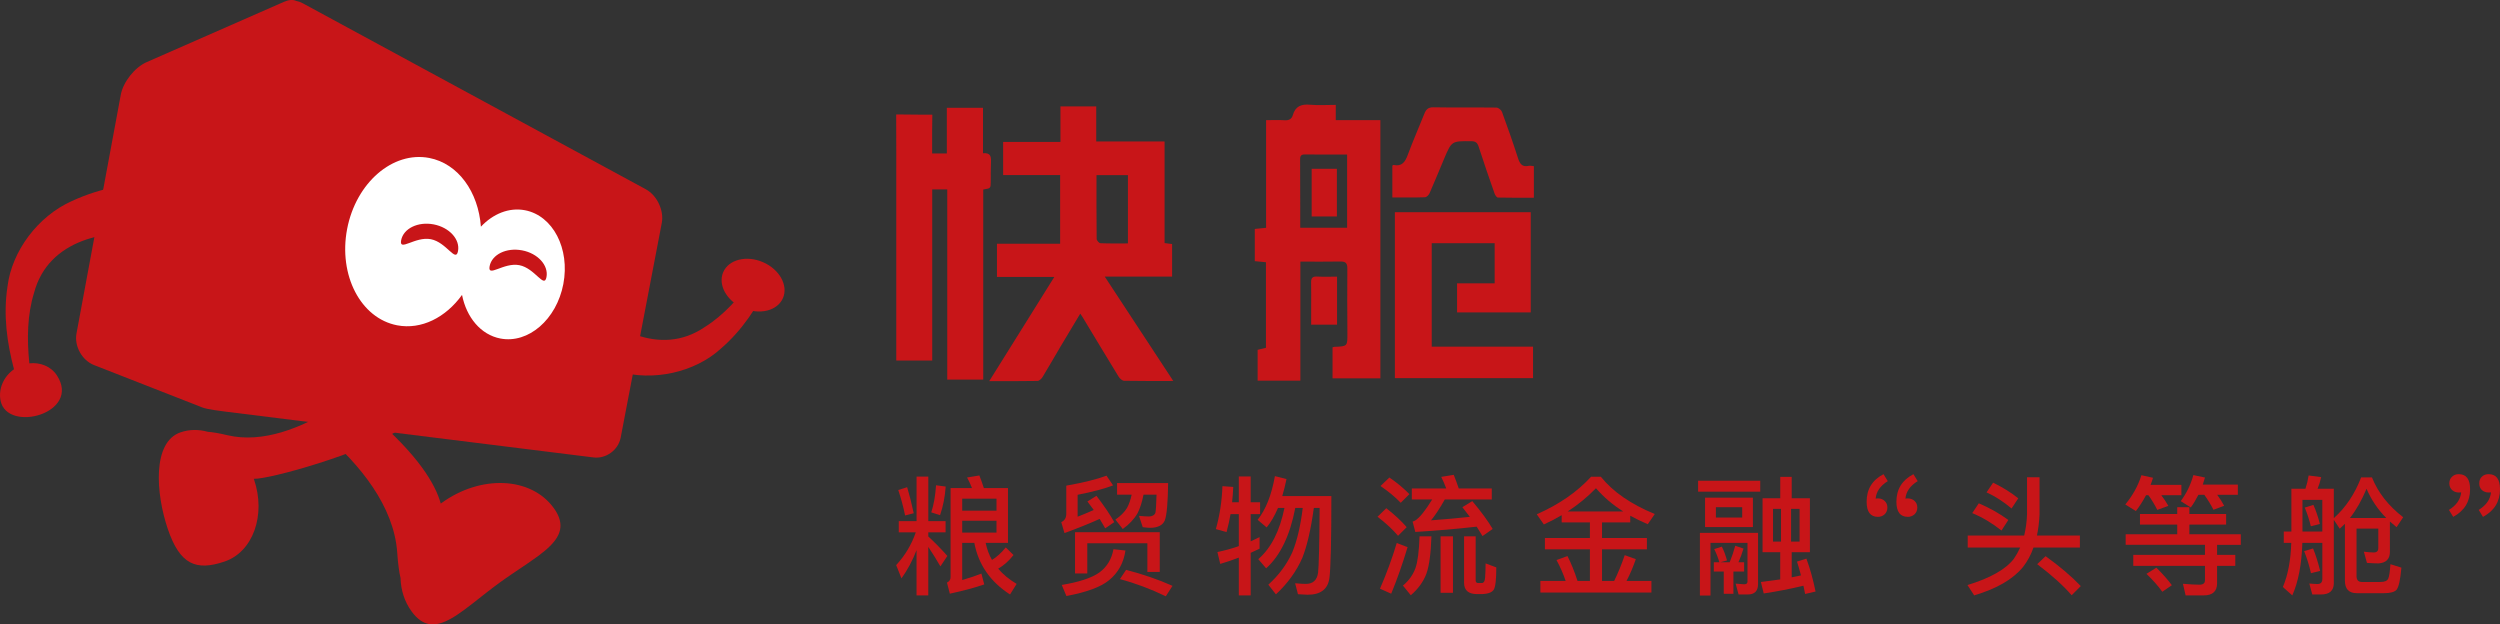 <?xml version="1.0" encoding="iso-8859-1"?>
<!-- Generator: Adobe Illustrator 24.0.0, SVG Export Plug-In . SVG Version: 6.00 Build 0)  -->
<svg version="1.1" id="&#x56FE;&#x5C42;_1" xmlns="http://www.w3.org/2000/svg" xmlns:xlink="http://www.w3.org/1999/xlink" x="0px"
	 y="0px" viewBox="0 0 181.02 45.212" style="enable-background:new 0 0 181.02 45.212;" xml:space="preserve">
<rect x="0" y="0" width="181.02" height="45.212" fill="#333333" stroke="none"/>
<g>
	<g>
		<g>
			<path style="fill:#C81518;" d="M65.078,37.733h1.288v-3.222h0.85v3.222h1.251v0.812h-1.251v0.299
				c0.454,0.417,0.915,0.887,1.381,1.41l-0.504,0.756c-0.28-0.486-0.573-0.956-0.878-1.41v3.511h-0.85v-3.277
				c-0.286,0.747-0.65,1.428-1.092,2.045l-0.383-0.962c0.641-0.691,1.114-1.482,1.419-2.371h-1.232V37.733z M65.685,35.277
				c0.168,0.56,0.327,1.189,0.476,1.886l-0.625,0.159c-0.125-0.616-0.289-1.229-0.495-1.84L65.685,35.277z M68.476,35.231
				c-0.055,0.765-0.193,1.457-0.41,2.073l-0.635-0.206c0.181-0.548,0.296-1.201,0.346-1.96L68.476,35.231z M70.914,34.427
				c0.074,0.181,0.183,0.486,0.327,0.915h1.745v3.968h-1.615c0.093,0.455,0.245,0.865,0.457,1.232
				c0.342-0.205,0.675-0.507,0.999-0.905l0.56,0.551c-0.336,0.429-0.707,0.759-1.111,0.989c0.348,0.411,0.793,0.778,1.335,1.102
				l-0.476,0.766c-1.425-0.916-2.287-2.16-2.586-3.735h-0.878v2.689c0.523-0.149,0.987-0.305,1.391-0.467l0.205,0.784
				c-0.66,0.23-1.491,0.454-2.492,0.672l-0.206-0.803c0.175-0.087,0.261-0.218,0.261-0.392v-6.452h1.55
				c-0.125-0.311-0.242-0.566-0.355-0.766L70.914,34.427z M72.155,36.976v-0.868h-2.484v0.868H72.155z M69.671,37.704v0.859h2.484
				v-0.859H69.671z"/>
			<path style="fill:#C81518;" d="M79.391,35.902c0.56,0.729,0.989,1.363,1.289,1.905l-0.653,0.448l-0.402-0.682
				c-0.666,0.305-1.516,0.647-2.548,1.027l-0.234-0.794c0.243-0.106,0.365-0.311,0.365-0.616v-2.026
				c1.213-0.212,2.184-0.451,2.912-0.72l0.476,0.701c-0.604,0.236-1.46,0.463-2.567,0.682v1.587c0.311-0.119,0.7-0.28,1.167-0.486
				l-0.457-0.616L79.391,35.902z M81.492,39.861c-0.131,0.897-0.527,1.612-1.186,2.148c-0.579,0.486-1.609,0.868-3.09,1.148
				l-0.337-0.803c1.251-0.205,2.157-0.504,2.717-0.896c0.554-0.405,0.897-0.968,1.027-1.69L81.492,39.861z M83.975,38.536v2.875
				h-0.896v-2.073h-4.351v2.185h-0.887v-2.988H83.975z M80.885,35.819v-0.84h3.697c-0.019,1.431-0.1,2.334-0.242,2.707
				c-0.15,0.343-0.495,0.52-1.036,0.533c-0.144,0-0.331-0.016-0.561-0.047l-0.27-0.821c0.312,0.031,0.554,0.046,0.728,0.046
				c0.23-0.006,0.383-0.09,0.458-0.251c0.037-0.187,0.065-0.629,0.084-1.326h-0.943c-0.112,0.56-0.258,1.011-0.438,1.353
				c-0.243,0.417-0.598,0.794-1.065,1.13l-0.533-0.682c0.374-0.255,0.653-0.535,0.84-0.84c0.144-0.261,0.255-0.581,0.337-0.961
				H80.885z M81.538,41.262c1.201,0.311,2.322,0.697,3.361,1.157l-0.486,0.757c-1.121-0.542-2.229-0.956-3.324-1.242L81.538,41.262z
				"/>
			<path style="fill:#C81518;" d="M89.101,37.228c-0.062,0.38-0.159,0.812-0.289,1.298l-0.774-0.214
				c0.28-0.99,0.438-2.026,0.476-3.109l0.784,0.055c-0.018,0.38-0.046,0.751-0.084,1.112h0.486v-1.868h0.859v1.868h0.682v0.859
				h-0.682v1.97l0.644-0.308v0.84c-0.286,0.138-0.501,0.237-0.644,0.299v3.081h-0.859v-2.736c-0.399,0.156-0.846,0.308-1.345,0.457
				l-0.205-0.859c0.56-0.119,1.077-0.261,1.55-0.429v-2.316H89.101z M93.153,34.689c-0.093,0.448-0.196,0.859-0.308,1.232h3.557
				c0,3.212-0.047,5.191-0.141,5.938c-0.112,0.803-0.638,1.204-1.577,1.204l-0.701-0.037l-0.205-0.793
				c0.33,0.03,0.588,0.046,0.775,0.046c0.516,0,0.812-0.27,0.887-0.812c0.056-0.467,0.093-2.029,0.112-4.687h-0.42
				c-0.211,1.544-0.489,2.745-0.83,3.605c-0.423,0.971-1.061,1.855-1.914,2.651l-0.551-0.7c0.753-0.679,1.329-1.454,1.727-2.325
				c0.349-0.834,0.603-1.911,0.766-3.231h-0.542c-0.386,2.004-1.09,3.461-2.11,4.37l-0.57-0.663
				c0.922-0.791,1.553-2.026,1.896-3.707h-0.467c-0.248,0.579-0.523,1.049-0.821,1.41l-0.653-0.551
				c0.591-0.741,1.008-1.795,1.251-3.165L93.153,34.689z"/>
			<path style="fill:#C81518;" d="M100.379,36.799c0.598,0.467,1.09,0.924,1.476,1.372l-0.626,0.626
				c-0.349-0.423-0.843-0.884-1.484-1.382L100.379,36.799z M101.92,39.618c-0.362,1.207-0.757,2.331-1.186,3.371l-0.812-0.364
				c0.486-1.121,0.89-2.222,1.213-3.305L101.92,39.618z M100.603,34.576c0.579,0.399,1.061,0.8,1.447,1.205l-0.626,0.625
				c-0.379-0.398-0.868-0.803-1.466-1.214L100.603,34.576z M103.647,38.834c-0.037,1.226-0.159,2.128-0.364,2.707
				c-0.218,0.579-0.595,1.099-1.13,1.559l-0.57-0.7c0.423-0.349,0.726-0.769,0.906-1.261c0.162-0.448,0.261-1.217,0.299-2.306
				H103.647z M102.284,37.77l0.177-0.074c0.318-0.193,0.732-0.704,1.242-1.532h-1.476V35.37h2.493
				c-0.112-0.299-0.233-0.579-0.364-0.84l0.906-0.15c0.125,0.312,0.245,0.641,0.364,0.99h2.39v0.793h-3.399
				c-0.386,0.679-0.719,1.183-0.999,1.513c0.952-0.068,1.889-0.153,2.811-0.252c-0.237-0.311-0.417-0.544-0.542-0.7l0.719-0.439
				c0.653,0.778,1.145,1.45,1.476,2.017l-0.738,0.514c-0.162-0.274-0.302-0.501-0.42-0.682c-1.413,0.162-2.894,0.289-4.444,0.383
				L102.284,37.77z M104.31,38.834h0.897v4.089h-0.897V38.834z M106.953,43.017c-0.629,0-0.943-0.274-0.943-0.822v-3.361h0.84v3.193
				c0,0.106,0.046,0.168,0.14,0.187h0.336c0.119-0.019,0.187-0.143,0.206-0.374c0.024-0.323,0.037-0.672,0.037-1.046l0.775,0.289
				c0,0.878-0.062,1.416-0.187,1.615c-0.119,0.187-0.383,0.293-0.793,0.318H106.953z"/>
			<path style="fill:#C81518;" d="M113.077,37.303c-0.411,0.242-0.84,0.467-1.289,0.672l-0.514-0.737
				c1.612-0.71,2.922-1.615,3.931-2.717h0.71c0.865,1.083,2.166,1.982,3.903,2.698l-0.505,0.738
				c-0.473-0.199-0.897-0.405-1.27-0.616v0.486H116v1.13h3.249v0.821H116v2.287h0.878c0.274-0.554,0.529-1.176,0.766-1.867
				l0.802,0.289c-0.199,0.579-0.423,1.105-0.672,1.577h1.802v0.84h-8.039v-0.84h1.83c-0.175-0.516-0.396-1.02-0.663-1.512
				l0.794-0.289c0.261,0.511,0.504,1.111,0.728,1.802h0.897v-2.287h-3.259v-0.821h3.259v-1.13h-2.045V37.303z M117.531,37.032
				c-0.759-0.479-1.416-1.039-1.97-1.681c-0.616,0.635-1.298,1.195-2.045,1.681H117.531z"/>
			<path style="fill:#C81518;" d="M122.956,34.81h4.5v0.793h-4.5V34.81z M125.888,43.045l-0.215-0.785l0.616,0.047
				c0.162,0,0.243-0.062,0.243-0.187V39.31h-2.68v3.81h-0.766v-4.538h4.211v3.706c0,0.505-0.249,0.757-0.747,0.757H125.888z
				 M123.46,36.033h3.464v2.129h-3.464V36.033z M124.095,40.711h0.402c-0.106-0.355-0.23-0.672-0.374-0.953l0.551-0.177
				c0.144,0.274,0.267,0.607,0.374,0.999l-0.476,0.131h0.672c0.168-0.417,0.302-0.815,0.401-1.195l0.598,0.205
				c-0.106,0.355-0.227,0.685-0.365,0.99h0.411v0.672h-0.775v1.615h-0.7v-1.615h-0.72V40.711z M126.149,37.471v-0.747h-1.905v0.747
				H126.149z M127.624,36.08h1.28v-1.55h0.83v1.55h1.317v3.902h-1.317v1.821l0.672-0.14c-0.112-0.423-0.208-0.756-0.289-0.999
				l0.682-0.214c0.261,0.709,0.482,1.503,0.663,2.381l-0.757,0.177l-0.121-0.597c-0.928,0.224-1.887,0.411-2.876,0.56l-0.205-0.83
				c0.609-0.075,1.077-0.137,1.4-0.187v-1.97h-1.28V36.08z M128.959,39.217v-2.372h-0.578v2.372H128.959z M130.304,39.217v-2.372
				h-0.616v2.372H130.304z"/>
			<path style="fill:#C81518;" d="M136.69,34.838c-0.548,0.343-0.84,0.766-0.878,1.27c0.024-0.013,0.081-0.019,0.168-0.019
				c0.199,0,0.361,0.062,0.486,0.187c0.131,0.119,0.196,0.277,0.196,0.476c0,0.193-0.065,0.354-0.196,0.486
				c-0.137,0.124-0.299,0.186-0.486,0.186c-0.548,0-0.821-0.364-0.821-1.092c0-0.909,0.407-1.575,1.223-1.998L136.69,34.838z
				 M138.856,34.838c-0.548,0.337-0.844,0.76-0.887,1.27c0.031-0.013,0.087-0.019,0.168-0.019c0.2,0,0.365,0.062,0.495,0.187
				c0.131,0.119,0.196,0.277,0.196,0.476c0,0.193-0.065,0.354-0.196,0.486c-0.144,0.124-0.305,0.186-0.486,0.186
				c-0.554,0-0.831-0.364-0.831-1.092c0-0.903,0.411-1.569,1.232-1.998L138.856,34.838z"/>
			<path style="fill:#C81518;" d="M142.479,38.778h4.089c0.118-0.498,0.186-1.002,0.205-1.513v-2.707h0.906v2.707
				c-0.025,0.524-0.087,1.027-0.187,1.513h3.109v0.868h-3.361c-0.18,0.523-0.435,0.996-0.765,1.419
				c-0.729,0.884-1.905,1.565-3.529,2.045l-0.486-0.747c1.656-0.505,2.776-1.14,3.361-1.905c0.168-0.243,0.321-0.514,0.457-0.812
				h-3.8V38.778z M143.281,36.444c0.778,0.33,1.491,0.732,2.138,1.204l-0.495,0.766c-0.698-0.548-1.403-0.968-2.119-1.261
				L143.281,36.444z M144.317,34.95c0.672,0.324,1.28,0.701,1.821,1.13l-0.485,0.738c-0.592-0.498-1.195-0.887-1.811-1.167
				L144.317,34.95z M148.118,40.272c1.014,0.729,1.864,1.45,2.548,2.166l-0.663,0.663c-0.592-0.691-1.422-1.441-2.493-2.25
				L148.118,40.272z"/>
			<path style="fill:#C81518;" d="M155.392,35.856c-0.23,0.429-0.476,0.812-0.738,1.148l-0.766-0.476
				c0.548-0.666,0.937-1.373,1.167-2.12l0.84,0.187c-0.018,0.068-0.046,0.156-0.084,0.261c-0.05,0.125-0.081,0.209-0.093,0.252
				h2.232v0.747h-1.457c0.187,0.242,0.358,0.501,0.514,0.775l-0.803,0.289c-0.187-0.374-0.402-0.729-0.644-1.065H155.392z
				 M154.952,37.219h2.698v-0.495h0.878v0.495h2.661v0.766h-2.661v0.7h3.725v0.766h-1.718v0.728h1.317v0.794h-1.317v1.251
				c0,0.591-0.321,0.887-0.961,0.887h-1.317l-0.196-0.84c0.505,0.043,0.906,0.065,1.204,0.065c0.261,0,0.392-0.106,0.392-0.318
				v-1.046h-5.191v-0.794h5.191v-0.728h-5.742v-0.766h3.734v-0.7h-2.698V37.219z M156.139,41.103c0.492,0.492,0.865,0.915,1.12,1.27
				l-0.691,0.476c-0.293-0.411-0.675-0.843-1.148-1.298L156.139,41.103z M159.182,35.828c-0.187,0.367-0.371,0.672-0.551,0.915
				l-0.729-0.457c0.417-0.56,0.722-1.188,0.915-1.886l0.84,0.177l-0.159,0.514h2.54v0.738h-1.494
				c0.193,0.261,0.361,0.526,0.504,0.794l-0.775,0.289c-0.186-0.367-0.407-0.728-0.663-1.083H159.182z"/>
			<path style="fill:#C81518;" d="M171.749,34.567c0.436,1.096,1.189,2.058,2.26,2.885l-0.476,0.719
				c-0.112-0.087-0.274-0.224-0.486-0.41v2.222c-0.006,0.505-0.283,0.775-0.83,0.812c-0.206,0-0.482-0.012-0.831-0.037l-0.224-0.812
				c0.274,0.037,0.514,0.056,0.719,0.056c0.218,0,0.327-0.106,0.327-0.318v-1.41h-1.577v3.436c0,0.286,0.131,0.43,0.392,0.43h1.344
				c0.299,0,0.486-0.081,0.561-0.243c0.068-0.149,0.121-0.498,0.158-1.046l0.794,0.252c-0.074,0.878-0.193,1.413-0.355,1.605
				c-0.15,0.162-0.451,0.243-0.906,0.243h-1.97c-0.573,0-0.859-0.305-0.859-0.915v-4.108l-0.374,0.355l-0.429-0.644v4.584
				c0,0.548-0.312,0.822-0.934,0.822h-0.625l-0.215-0.794c0.274,0.025,0.47,0.037,0.588,0.037c0.237,0,0.355-0.121,0.355-0.364
				V39.31h-1.447c-0.05,1.557-0.293,2.823-0.729,3.801l-0.682-0.607c0.367-0.865,0.57-1.929,0.607-3.194h-0.542v-0.821h0.551v-3.1
				h1.018c0.1-0.299,0.177-0.619,0.233-0.961l0.906,0.122c-0.068,0.311-0.156,0.591-0.261,0.84h1.176v2.129
				c0.859-0.765,1.519-1.749,1.979-2.95H171.749z M168.154,38.489v-2.297h-1.438v2.297H168.154z M167.483,39.712
				c0.186,0.448,0.358,0.989,0.513,1.624l-0.663,0.168c-0.137-0.591-0.302-1.123-0.495-1.596L167.483,39.712z M167.51,36.556
				c0.187,0.424,0.343,0.884,0.467,1.382l-0.653,0.168c-0.106-0.441-0.252-0.893-0.439-1.353L167.51,36.556z M172.785,37.508
				c-0.616-0.622-1.093-1.329-1.428-2.12c-0.342,0.828-0.744,1.535-1.204,2.12H172.785z"/>
			<path style="fill:#C81518;" d="M178.854,35.427c0,0.89-0.407,1.556-1.223,1.998l-0.308-0.504c0.535-0.33,0.831-0.753,0.887-1.27
				l-0.177,0.009c-0.187,0-0.349-0.059-0.486-0.178c-0.131-0.131-0.196-0.289-0.196-0.476c0-0.206,0.065-0.368,0.196-0.486
				c0.125-0.125,0.286-0.187,0.486-0.187C178.581,34.334,178.854,34.698,178.854,35.427z M181.02,35.427
				c0,0.89-0.411,1.556-1.232,1.998l-0.308-0.504c0.541-0.337,0.837-0.76,0.887-1.27l-0.168,0.009c-0.193,0-0.358-0.059-0.495-0.178
				c-0.124-0.124-0.186-0.283-0.186-0.476c0-0.206,0.062-0.368,0.186-0.486c0.125-0.125,0.29-0.187,0.495-0.187
				C180.747,34.334,181.02,34.698,181.02,35.427z"/>
		</g>
		<g>
			<path style="fill:#C81518;" d="M84.954,27.585c-1.26,0-2.41,0.01-3.559-0.013c-0.136-0.003-0.313-0.161-0.395-0.294
				c-0.882-1.438-1.749-2.885-2.621-4.329c-0.039-0.065-0.084-0.125-0.16-0.238c-0.48,0.8-0.943,1.564-1.399,2.333
				c-0.446,0.752-0.877,1.512-1.332,2.258c-0.076,0.125-0.238,0.278-0.363,0.281c-1.131,0.022-2.263,0.013-3.496,0.013
				c1.585-2.538,3.124-5.001,4.711-7.542c-1.417,0-2.766,0-4.153,0c0-0.824,0-1.584,0-2.406c1.508,0,3.018,0,4.575,0
				c0-1.677,0-3.294,0-4.97c-1.354,0-2.725,0-4.127,0c0-0.818,0-1.578,0-2.401c1.377,0,2.734,0,4.149,0c0-0.881,0-1.702,0-2.572
				c0.875,0,1.694,0,2.592,0c0,0.817,0,1.65,0,2.537c1.681,0,3.284,0,4.948,0c0,2.483,0,4.913,0,7.359
				c0.207,0.026,0.355,0.045,0.545,0.069c0,0.766,0,1.537,0,2.356c-1.585,0-3.158,0-4.878,0
				C81.671,22.581,83.284,25.039,84.954,27.585z M81.671,12.683c-0.78,0-1.506,0-2.276,0c0,1.558-0.006,3.087,0.012,4.615
				c0.001,0.11,0.172,0.309,0.271,0.313c0.654,0.028,1.309,0.015,1.993,0.015C81.671,15.969,81.671,14.353,81.671,12.683z"/>
			<path style="fill:#C81518;" d="M91.676,8.7c0.51,0,0.925-0.022,1.337,0.007c0.31,0.021,0.515-0.083,0.597-0.371
				c0.184-0.647,0.615-0.808,1.245-0.753c0.605,0.053,1.218,0.011,1.865,0.011c0,0.391,0,0.722,0,1.105c1.087,0,2.138,0,3.23,0
				c0,6.257,0,12.462,0,18.694c-1.162,0-2.291,0-3.464,0c0-0.751,0-1.491,0-2.242c0.049-0.014,0.091-0.036,0.133-0.037
				c0.954-0.037,0.948-0.037,0.943-0.982c-0.008-1.566-0.019-3.132-0.004-4.698c0.004-0.388-0.134-0.505-0.506-0.498
				c-0.949,0.018-1.898,0.006-2.895,0.006c0,2.892,0,5.739,0,8.62c-1.052,0-2.057,0-3.094,0c0-0.745,0-1.474,0-2.232
				c0.188-0.046,0.377-0.092,0.601-0.147c0-2.05,0-4.101,0-6.196c-0.275-0.026-0.527-0.049-0.807-0.076c0-0.782,0-1.543,0-2.334
				c0.254-0.025,0.505-0.05,0.818-0.081C91.676,13.903,91.676,11.331,91.676,8.7z M97.542,11.188c-1.065,0-2.074,0.006-3.082-0.003
				c-0.323-0.003-0.323,0.195-0.322,0.425c0.006,1.164,0.007,2.328,0.01,3.492c0.001,0.468,0,0.936,0,1.39c1.166,0,2.272,0,3.394,0
				C97.542,14.714,97.542,12.987,97.542,11.188z"/>
			<path style="fill:#C81518;" d="M67.501,26.106h-2.604c0-0.959,0-1.903,0-2.848c0-3.255,0-6.51,0-9.764
				c0-1.597,0.004-3.608-0.006-5.204c0,0,0,0,0.444,0c0.467,0,0.933,0.013,1.4,0.013c0.582,0,0.773,0.001,0.773,0.001
				c-0.02,0.644-0.011,1.69-0.014,2.335c-0.001,0.149,0,0.297,0,0.473h1.064V7.807h2.619v3.289c0.579-0.054,0.595,0.281,0.577,0.669
				c-0.021,0.46-0.013,0.92-0.016,1.381c-0.002,0.492-0.001,0.492-0.544,0.576v13.764h-2.606V13.712h-1.087V26.106z"/>
			<path style="fill:#C81518;" d="M110.837,22.62c-1.814,0-3.556,0-5.334,0c0-0.695,0-1.364,0-2.105c0.896,0,1.79,0,2.722,0
				c0-1,0-1.93,0-2.907c-1.51,0-3.017,0-4.557,0c0,2.493,0,4.958,0,7.493c2.439,0,4.868,0,7.335,0c0,0.795,0,1.521,0,2.28
				c-3.333,0-6.643,0-10.003,0c0-3.984,0-7.979,0-12.014c3.267,0,6.537,0,9.837,0C110.837,17.786,110.837,20.173,110.837,22.62z"/>
			<path style="fill:#C81518;" d="M100.817,14.298c0-0.787,0-1.547,0-2.303c0.033-0.022,0.061-0.056,0.081-0.052
				c0.61,0.133,0.844-0.212,1.034-0.725c0.372-1.005,0.805-1.987,1.202-2.982c0.124-0.311,0.273-0.474,0.662-0.467
				c1.518,0.029,3.036,0.001,4.554,0.021c0.14,0.002,0.352,0.169,0.403,0.306c0.406,1.106,0.797,2.217,1.157,3.338
				c0.134,0.419,0.298,0.688,0.792,0.572c0.098-0.023,0.211,0.013,0.362,0.025c0,0.752,0,1.494,0,2.286
				c-0.869,0-1.737,0.008-2.604-0.013c-0.083-0.002-0.198-0.166-0.237-0.277c-0.395-1.127-0.788-2.255-1.153-3.391
				c-0.094-0.294-0.213-0.41-0.536-0.413c-1.421-0.011-1.422-0.023-1.968,1.27c-0.351,0.832-0.69,1.67-1.054,2.497
				c-0.056,0.127-0.216,0.289-0.333,0.293C102.402,14.31,101.624,14.298,100.817,14.298z"/>
			<path style="fill:#C81518;" d="M96.813,20.032c0,1.198,0,2.315,0,3.476c-0.607,0-1.195,0-1.874,0c0-0.417,0-0.838,0-1.259
				c0-0.598,0.009-1.196-0.004-1.794c-0.007-0.305,0.087-0.447,0.42-0.43C95.826,20.05,96.299,20.032,96.813,20.032z"/>
			<path style="fill:#C81518;" d="M94.975,15.676c0-1.158,0-2.286,0-3.452c0.617,0,1.205,0,1.826,0c0,1.151,0,2.29,0,3.452
				C96.188,15.676,95.6,15.676,94.975,15.676z"/>
		</g>
	</g>
	<g>
		<path style="fill:#C81518;" d="M16.262,40.659c2.057-0.7,3.011-3.362,2.131-5.945l-0.017-0.044
			c1.165,0.037,7.816-1.839,10.651-3.617l-1.374-4.224c0,0-6.032,5.906-11.184,4.684c-0.61-0.145-1.073-0.222-1.418-0.246
			c-0.653-0.183-1.331-0.183-1.976,0.037c-2.057,0.7-1.802,4.422-0.923,7.006C13.033,40.894,14.205,41.358,16.262,40.659z"/>
		<path style="fill:#C81518;" d="M34.878,43.18c0.104-0.082,0.21-0.164,0.317-0.248c0.034-0.027,0.067-0.053,0.101-0.079
			c0.123-0.095,0.247-0.191,0.374-0.288c0.021-0.016,0.043-0.032,0.065-0.049c0.137-0.104,0.276-0.208,0.418-0.311
			c0.132-0.095,0.264-0.189,0.395-0.282c0.027-0.018,0.053-0.036,0.079-0.055c0.123-0.086,0.245-0.17,0.366-0.253
			c0.035-0.024,0.069-0.047,0.104-0.071c0.091-0.062,0.181-0.122,0.271-0.183c0.583-0.392,1.131-0.755,1.606-1.108
			c0.002-0.001,0.003-0.002,0.005-0.003c0.339-0.252,0.639-0.5,0.886-0.75c0.002-0.002,0.004-0.004,0.005-0.006
			c0.246-0.251,0.438-0.505,0.56-0.768c0-0.002,0.001-0.002,0.001-0.003c0.081-0.176,0.132-0.358,0.147-0.546
			c0-0.001,0-0.001,0-0.001c0.033-0.424-0.111-0.881-0.49-1.401c-1.648-2.261-5.287-2.416-8.127-0.346l-0.046,0.036
			c-0.4-1.447-1.665-3.531-4.935-6.339l-8.256-2.069c0,0,9.571,5.158,10.038,11.961c0.055,0.804,0.138,1.404,0.239,1.837
			c0.025,0.873,0.284,1.706,0.801,2.416c0.213,0.292,0.43,0.507,0.652,0.659h0c0.001,0,0.002,0.001,0.003,0.001
			c0.182,0.124,0.368,0.203,0.558,0.245c0.007,0.001,0.014,0.003,0.021,0.004c0.092,0.019,0.185,0.029,0.28,0.03
			c0.006,0,0.012,0,0.018,0c0.294,0.001,0.599-0.077,0.919-0.217c0.006-0.003,0.011-0.005,0.017-0.007
			c0.105-0.047,0.212-0.1,0.32-0.159c0.004-0.002,0.007-0.004,0.011-0.006c0.334-0.182,0.684-0.419,1.052-0.693
			c0.003-0.002,0.006-0.004,0.009-0.007C34.045,43.84,34.45,43.518,34.878,43.18z"/>
		<path style="fill:#C81518;" d="M41.714,21.083c-0.01-0.187-0.04-0.376-0.1-0.561c-0.403-1.255-1.843-1.915-3.215-1.474
			c-1.373,0.441-2.159,1.816-1.756,3.071c0.326,1.013,1.325,1.637,2.421,1.609c1.665,1.455,3.48,2.531,5.666,3.157
			c2.556,0.76,5.587,0.071,7.453-1.631c1.593-1.368,2.659-3.051,3.503-4.788c0.932,0.092-1.748-0.829-1.106-0.394
			c-1.007,1.449-2.173,2.751-3.551,3.609C47.793,25.892,44.05,23.827,41.714,21.083z"/>
		<path style="fill:#C81518;" d="M46.764,13.706L21.91,0.231c-0.156-0.084-0.313-0.138-0.464-0.164
			c-0.221-0.104-0.526-0.092-0.883,0.065l-9.95,4.369C9.757,4.877,8.918,5.937,8.747,6.855L5.539,24.146
			c-0.17,0.919,0.402,1.949,1.272,2.289l7.851,3.073c0.344,0.135,1.407,0.265,1.661,0.296l26.647,3.317
			c0.911,0.113,1.799-0.531,1.972-1.434l2.977-15.545C48.091,15.24,47.572,14.144,46.764,13.706z"/>
		<path style="fill:#FFFFFF;" d="M38.012,15.223c-1.156-0.221-2.317,0.261-3.191,1.192c-0.183-2.512-1.639-4.574-3.742-4.978
			c-2.642-0.505-5.303,1.797-5.944,5.143c-0.641,3.346,0.981,6.469,3.623,6.975c1.758,0.336,3.523-0.571,4.697-2.201
			c0.32,1.619,1.354,2.885,2.778,3.158c2.025,0.388,4.065-1.377,4.557-3.943C41.281,18.004,40.037,15.611,38.012,15.223z"/>
		<path style="fill:#C81518;" d="M33.163,18.186c-0.163,0.853-0.831-0.648-1.968-0.866c-1.137-0.218-2.312,0.931-2.149,0.077
			c0.163-0.852,1.217-1.367,2.354-1.15C32.537,16.466,33.326,17.333,33.163,18.186z"/>
		<path style="fill:#C81518;" d="M11.352,17.028c0.131,0.138,0.279,0.262,0.448,0.365c1.139,0.699,2.683,0.256,3.448-0.99
			c0.764-1.246,0.461-2.823-0.679-3.522c-0.919-0.564-2.101-0.383-2.925,0.362c-2.243-0.02-4.349,0.352-6.444,1.317
			c-2.469,1.104-4.344,3.637-4.656,6.179c-0.322,2.105-0.029,4.103,0.469,5.998c-0.777,0.545-1.14,1.455-0.971,2.278
			c0.486,2.366,5.858,0.907,4.081-1.83c-0.431-0.664-1.218-0.965-1.998-0.875c-0.183-1.78-0.146-3.552,0.346-5.123
			C3.498,17.347,7.741,16.461,11.352,17.028z"/>
		<path style="fill:#C81518;" d="M56.69,21.591c-0.4,0.916-1.692,1.236-2.886,0.715c-1.193-0.521-1.836-1.687-1.435-2.604
			c0.4-0.916,1.692-1.237,2.885-0.715C56.448,19.509,57.09,20.675,56.69,21.591z"/>
		<path style="fill:#C81518;" d="M39.569,20.066c-0.163,0.853-0.831-0.648-1.968-0.866c-1.137-0.218-2.312,0.931-2.149,0.078
			c0.163-0.853,1.217-1.367,2.354-1.15C38.943,18.345,39.732,19.213,39.569,20.066z"/>
	</g>
</g>
</svg>
